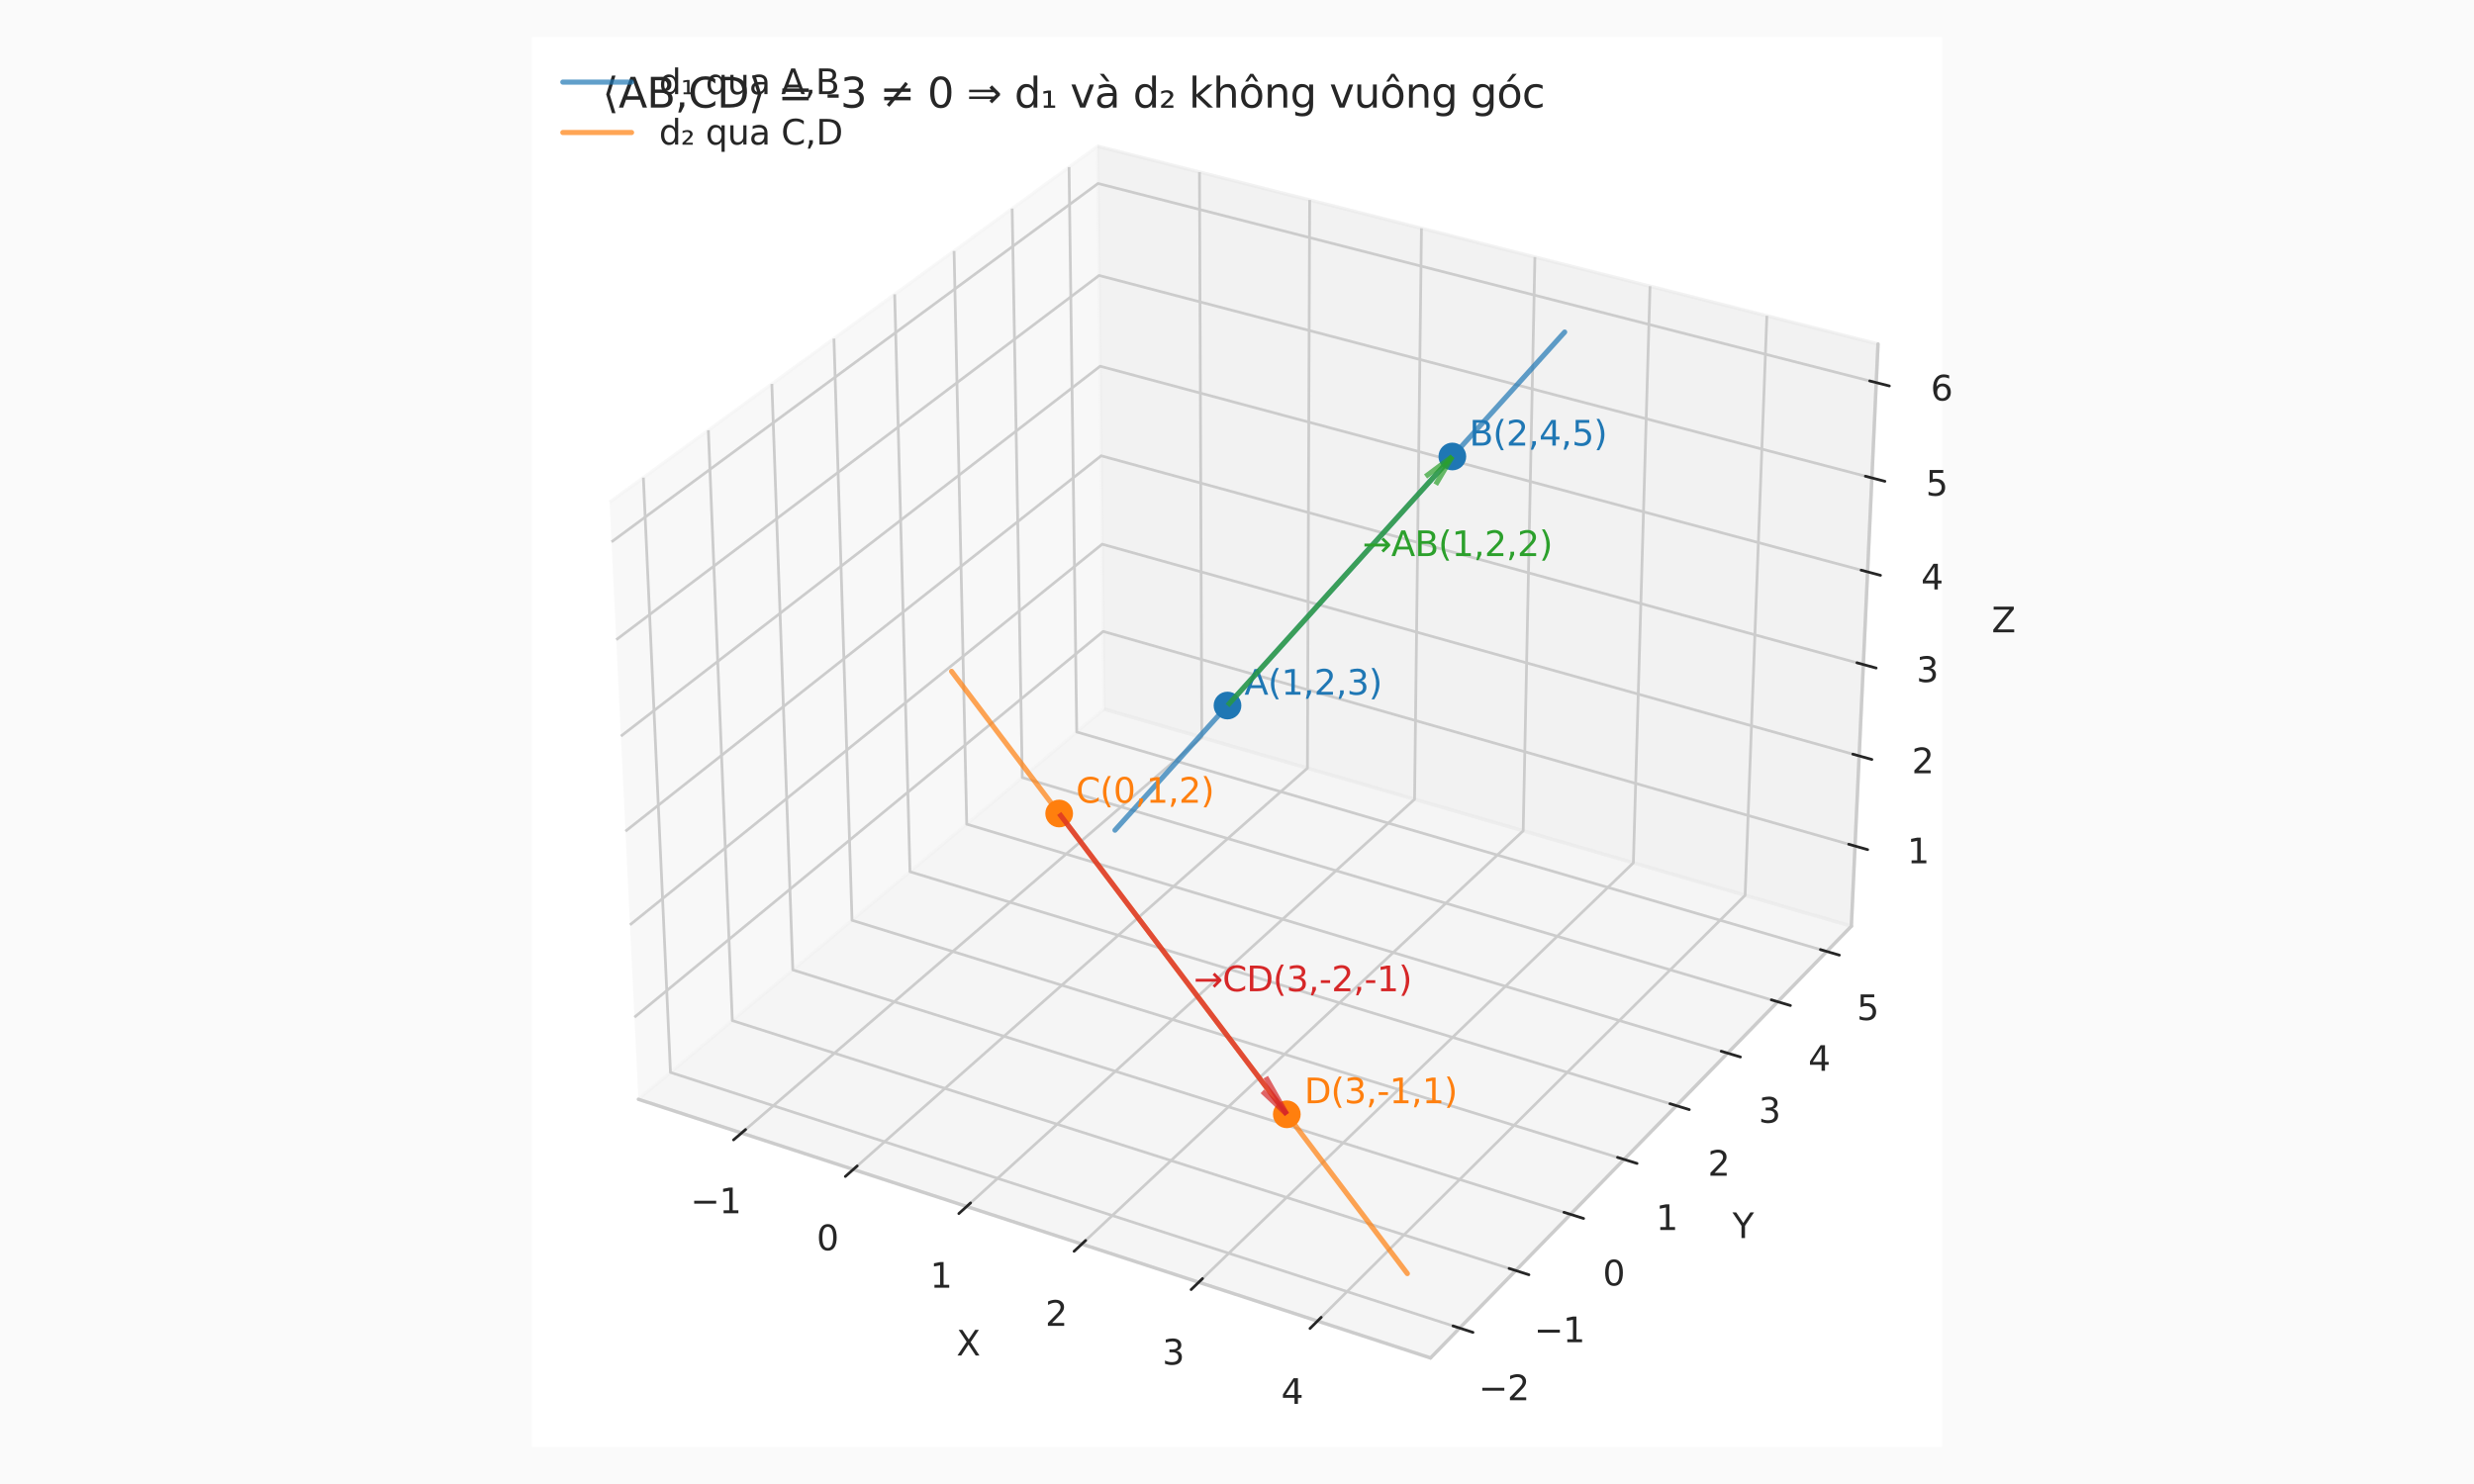 <?xml version="1.0" encoding="utf-8" standalone="no"?>
<!DOCTYPE svg PUBLIC "-//W3C//DTD SVG 1.1//EN"
  "http://www.w3.org/Graphics/SVG/1.1/DTD/svg11.dtd">
<svg xmlns:xlink="http://www.w3.org/1999/xlink" width="720pt" height="432pt" viewBox="0 0 720 432" xmlns="http://www.w3.org/2000/svg" version="1.1">
 <defs>
  <style type="text/css">*{stroke-linejoin: round; stroke-linecap: butt}</style>
 </defs>
 <g id="figure_1">
  <g id="patch_1">
   <path d="M 0 432 
L 720 432 
L 720 0 
L 0 0 
z
" style="fill: #fafafa"/>
  </g>
  <g id="patch_2">
   <path d="M 154.8 421.2 
L 565.2 421.2 
L 565.2 10.8 
L 154.8 10.8 
z
" style="fill: #ffffff"/>
  </g>
  <g id="pane3d_1">
   <g id="patch_3">
    <path d="M 185.788 320.009 
L 321.316 206.407 
L 319.432 42.573 
L 177.418 146.207 
" style="fill: #f2f2f2; opacity: 0.5; stroke: #f2f2f2; stroke-linejoin: miter"/>
   </g>
  </g>
  <g id="pane3d_2">
   <g id="patch_4">
    <path d="M 321.316 206.407 
L 538.789 269.618 
L 546.55 100.14 
L 319.432 42.573 
" style="fill: #e6e6e6; opacity: 0.5; stroke: #e6e6e6; stroke-linejoin: miter"/>
   </g>
  </g>
  <g id="pane3d_3">
   <g id="patch_5">
    <path d="M 185.788 320.009 
L 416.32 395.3 
L 538.789 269.618 
L 321.316 206.407 
" style="fill: #ececec; opacity: 0.5; stroke: #ececec; stroke-linejoin: miter"/>
   </g>
  </g>
  <g id="grid3d_1">
   <g id="Line3DCollection_1">
    <path d="M 215.82 329.817 
L 349.755 214.673 
L 349.078 50.087 
" style="fill: none; stroke: #cccccc; stroke-width: 0.8"/>
    <path d="M 248.324 340.433 
L 380.499 223.609 
L 381.145 58.215 
" style="fill: none; stroke: #cccccc; stroke-width: 0.8"/>
    <path d="M 281.325 351.211 
L 411.674 232.67 
L 413.681 66.462 
" style="fill: none; stroke: #cccccc; stroke-width: 0.8"/>
    <path d="M 314.834 362.155 
L 443.288 241.859 
L 446.695 74.83 
" style="fill: none; stroke: #cccccc; stroke-width: 0.8"/>
    <path d="M 348.863 373.269 
L 475.352 251.179 
L 480.2 83.323 
" style="fill: none; stroke: #cccccc; stroke-width: 0.8"/>
    <path d="M 383.425 384.557 
L 507.874 260.632 
L 514.205 91.942 
" style="fill: none; stroke: #cccccc; stroke-width: 0.8"/>
   </g>
  </g>
  <g id="grid3d_2">
   <g id="Line3DCollection_2">
    <path d="M 187.239 139.041 
L 195.127 312.18 
L 424.794 386.604 
" style="fill: none; stroke: #cccccc; stroke-width: 0.8"/>
    <path d="M 206.148 125.242 
L 213.122 297.096 
L 441.108 369.862 
" style="fill: none; stroke: #cccccc; stroke-width: 0.8"/>
    <path d="M 224.63 111.755 
L 230.729 282.338 
L 457.051 353.501 
" style="fill: none; stroke: #cccccc; stroke-width: 0.8"/>
    <path d="M 242.699 98.568 
L 247.96 267.895 
L 472.636 337.507 
" style="fill: none; stroke: #cccccc; stroke-width: 0.8"/>
    <path d="M 260.371 85.673 
L 264.827 253.757 
L 487.874 321.868 
" style="fill: none; stroke: #cccccc; stroke-width: 0.8"/>
    <path d="M 277.656 73.059 
L 281.341 239.914 
L 502.778 306.573 
" style="fill: none; stroke: #cccccc; stroke-width: 0.8"/>
    <path d="M 294.568 60.717 
L 297.513 226.358 
L 517.358 291.611 
" style="fill: none; stroke: #cccccc; stroke-width: 0.8"/>
    <path d="M 311.119 48.639 
L 313.354 213.08 
L 531.625 276.97 
" style="fill: none; stroke: #cccccc; stroke-width: 0.8"/>
   </g>
  </g>
  <g id="grid3d_3">
   <g id="Line3DCollection_3">
    <path d="M 539.857 246.282 
L 321.056 183.807 
L 184.637 296.113 
" style="fill: none; stroke: #cccccc; stroke-width: 0.8"/>
    <path d="M 541.059 220.045 
L 320.764 158.413 
L 183.343 269.232 
" style="fill: none; stroke: #cccccc; stroke-width: 0.8"/>
    <path d="M 542.277 193.444 
L 320.468 132.683 
L 182.03 241.964 
" style="fill: none; stroke: #cccccc; stroke-width: 0.8"/>
    <path d="M 543.512 166.47 
L 320.168 106.611 
L 180.697 214.299 
" style="fill: none; stroke: #cccccc; stroke-width: 0.8"/>
    <path d="M 544.765 139.117 
L 319.864 80.19 
L 179.346 186.23 
" style="fill: none; stroke: #cccccc; stroke-width: 0.8"/>
    <path d="M 546.035 111.376 
L 319.556 53.413 
L 177.974 157.748 
" style="fill: none; stroke: #cccccc; stroke-width: 0.8"/>
   </g>
  </g>
  <g id="axis3d_1">
   <g id="line2d_1">
    <path d="M 185.788 320.009 
L 416.32 395.3 
" style="fill: none; stroke: #cccccc; stroke-linecap: round"/>
   </g>
   <g id="xtick_1">
    <g id="line2d_2">
     <path d="M 365.546 210.454 
" clip-path="url(#p144a532de7)" style="fill: none; stroke: #cccccc; stroke-width: 0.8; stroke-linecap: round"/>
    </g>
    <g id="line2d_3">
     <path d="M 216.986 328.814 
L 213.481 331.827 
" style="fill: none; stroke: #262626; stroke-width: 0.8; stroke-linecap: round"/>
    </g>
    <g id="text_1">
     <!-- −1 -->
     <g style="fill: #262626" transform="translate(200.94 353.177) scale(0.1 -0.1)">
      <defs>
       <path id="DejaVuSans-2212" d="M 678 2272 
L 4684 2272 
L 4684 1741 
L 678 1741 
L 678 2272 
z
" transform="scale(0.016)"/>
       <path id="DejaVuSans-31" d="M 794 531 
L 1825 531 
L 1825 4091 
L 703 3866 
L 703 4441 
L 1819 4666 
L 2450 4666 
L 2450 531 
L 3481 531 
L 3481 0 
L 794 0 
L 794 531 
z
" transform="scale(0.016)"/>
      </defs>
      <use xlink:href="#DejaVuSans-2212"/>
      <use xlink:href="#DejaVuSans-31" transform="translate(83.789 0)"/>
     </g>
    </g>
   </g>
   <g id="xtick_2">
    <g id="line2d_4">
     <path d="M 365.546 210.454 
" clip-path="url(#p144a532de7)" style="fill: none; stroke: #cccccc; stroke-width: 0.8; stroke-linecap: round"/>
    </g>
    <g id="line2d_5">
     <path d="M 249.476 339.415 
L 246.015 342.474 
" style="fill: none; stroke: #262626; stroke-width: 0.8; stroke-linecap: round"/>
    </g>
    <g id="text_2">
     <!-- 0 -->
     <g style="fill: #262626" transform="translate(237.656 363.939) scale(0.1 -0.1)">
      <defs>
       <path id="DejaVuSans-30" d="M 2034 4250 
Q 1547 4250 1301 3770 
Q 1056 3291 1056 2328 
Q 1056 1369 1301 889 
Q 1547 409 2034 409 
Q 2525 409 2770 889 
Q 3016 1369 3016 2328 
Q 3016 3291 2770 3770 
Q 2525 4250 2034 4250 
z
M 2034 4750 
Q 2819 4750 3233 4129 
Q 3647 3509 3647 2328 
Q 3647 1150 3233 529 
Q 2819 -91 2034 -91 
Q 1250 -91 836 529 
Q 422 1150 422 2328 
Q 422 3509 836 4129 
Q 1250 4750 2034 4750 
z
" transform="scale(0.016)"/>
      </defs>
      <use xlink:href="#DejaVuSans-30"/>
     </g>
    </g>
   </g>
   <g id="xtick_3">
    <g id="line2d_6">
     <path d="M 365.546 210.454 
" clip-path="url(#p144a532de7)" style="fill: none; stroke: #cccccc; stroke-width: 0.8; stroke-linecap: round"/>
    </g>
    <g id="line2d_7">
     <path d="M 282.462 350.177 
L 279.046 353.283 
" style="fill: none; stroke: #262626; stroke-width: 0.8; stroke-linecap: round"/>
    </g>
    <g id="text_3">
     <!-- 1 -->
     <g style="fill: #262626" transform="translate(270.681 374.865) scale(0.1 -0.1)">
      <use xlink:href="#DejaVuSans-31"/>
     </g>
    </g>
   </g>
   <g id="xtick_4">
    <g id="line2d_8">
     <path d="M 365.546 210.454 
" clip-path="url(#p144a532de7)" style="fill: none; stroke: #cccccc; stroke-width: 0.8; stroke-linecap: round"/>
    </g>
    <g id="line2d_9">
     <path d="M 315.955 361.105 
L 312.587 364.259 
" style="fill: none; stroke: #262626; stroke-width: 0.8; stroke-linecap: round"/>
    </g>
    <g id="text_4">
     <!-- 2 -->
     <g style="fill: #262626" transform="translate(304.215 385.96) scale(0.1 -0.1)">
      <defs>
       <path id="DejaVuSans-32" d="M 1228 531 
L 3431 531 
L 3431 0 
L 469 0 
L 469 531 
Q 828 903 1448 1529 
Q 2069 2156 2228 2338 
Q 2531 2678 2651 2914 
Q 2772 3150 2772 3378 
Q 2772 3750 2511 3984 
Q 2250 4219 1831 4219 
Q 1534 4219 1204 4116 
Q 875 4013 500 3803 
L 500 4441 
Q 881 4594 1212 4672 
Q 1544 4750 1819 4750 
Q 2544 4750 2975 4387 
Q 3406 4025 3406 3419 
Q 3406 3131 3298 2873 
Q 3191 2616 2906 2266 
Q 2828 2175 2409 1742 
Q 1991 1309 1228 531 
z
" transform="scale(0.016)"/>
      </defs>
      <use xlink:href="#DejaVuSans-32"/>
     </g>
    </g>
   </g>
   <g id="xtick_5">
    <g id="line2d_10">
     <path d="M 365.546 210.454 
" clip-path="url(#p144a532de7)" style="fill: none; stroke: #cccccc; stroke-width: 0.8; stroke-linecap: round"/>
    </g>
    <g id="line2d_11">
     <path d="M 349.968 372.203 
L 346.649 375.406 
" style="fill: none; stroke: #262626; stroke-width: 0.8; stroke-linecap: round"/>
    </g>
    <g id="text_5">
     <!-- 3 -->
     <g style="fill: #262626" transform="translate(338.271 397.228) scale(0.1 -0.1)">
      <defs>
       <path id="DejaVuSans-33" d="M 2597 2516 
Q 3050 2419 3304 2112 
Q 3559 1806 3559 1356 
Q 3559 666 3084 287 
Q 2609 -91 1734 -91 
Q 1441 -91 1130 -33 
Q 819 25 488 141 
L 488 750 
Q 750 597 1062 519 
Q 1375 441 1716 441 
Q 2309 441 2620 675 
Q 2931 909 2931 1356 
Q 2931 1769 2642 2001 
Q 2353 2234 1838 2234 
L 1294 2234 
L 1294 2753 
L 1863 2753 
Q 2328 2753 2575 2939 
Q 2822 3125 2822 3475 
Q 2822 3834 2567 4026 
Q 2313 4219 1838 4219 
Q 1578 4219 1281 4162 
Q 984 4106 628 3988 
L 628 4550 
Q 988 4650 1302 4700 
Q 1616 4750 1894 4750 
Q 2613 4750 3031 4423 
Q 3450 4097 3450 3541 
Q 3450 3153 3228 2886 
Q 3006 2619 2597 2516 
z
" transform="scale(0.016)"/>
      </defs>
      <use xlink:href="#DejaVuSans-33"/>
     </g>
    </g>
   </g>
   <g id="xtick_6">
    <g id="line2d_12">
     <path d="M 365.546 210.454 
" clip-path="url(#p144a532de7)" style="fill: none; stroke: #cccccc; stroke-width: 0.8; stroke-linecap: round"/>
    </g>
    <g id="line2d_13">
     <path d="M 384.512 383.474 
L 381.245 386.727 
" style="fill: none; stroke: #262626; stroke-width: 0.8; stroke-linecap: round"/>
    </g>
    <g id="text_6">
     <!-- 4 -->
     <g style="fill: #262626" transform="translate(372.861 408.672) scale(0.1 -0.1)">
      <defs>
       <path id="DejaVuSans-34" d="M 2419 4116 
L 825 1625 
L 2419 1625 
L 2419 4116 
z
M 2253 4666 
L 3047 4666 
L 3047 1625 
L 3713 1625 
L 3713 1100 
L 3047 1100 
L 3047 0 
L 2419 0 
L 2419 1100 
L 313 1100 
L 313 1709 
L 2253 4666 
z
" transform="scale(0.016)"/>
      </defs>
      <use xlink:href="#DejaVuSans-34"/>
     </g>
    </g>
   </g>
   <g id="text_7">
    <!-- X -->
    <g style="fill: #262626" transform="translate(278.346 394.591) scale(0.1 -0.1)">
     <defs>
      <path id="DejaVuSans-58" d="M 403 4666 
L 1081 4666 
L 2241 2931 
L 3406 4666 
L 4084 4666 
L 2584 2425 
L 4184 0 
L 3506 0 
L 2194 1984 
L 872 0 
L 191 0 
L 1856 2491 
L 403 4666 
z
" transform="scale(0.016)"/>
     </defs>
     <use xlink:href="#DejaVuSans-58"/>
    </g>
   </g>
  </g>
  <g id="axis3d_2">
   <g id="line2d_14">
    <path d="M 538.789 269.618 
L 416.32 395.3 
" style="fill: none; stroke: #cccccc; stroke-linecap: round"/>
   </g>
   <g id="xtick_7">
    <g id="line2d_15">
     <path d="M 365.546 210.454 
" clip-path="url(#p144a532de7)" style="fill: none; stroke: #cccccc; stroke-width: 0.8; stroke-linecap: round"/>
    </g>
    <g id="line2d_16">
     <path d="M 422.859 385.977 
L 428.67 387.86 
" style="fill: none; stroke: #262626; stroke-width: 0.8; stroke-linecap: round"/>
    </g>
    <g id="text_8">
     <!-- −2 -->
     <g style="fill: #262626" transform="translate(430.301 407.623) scale(0.1 -0.1)">
      <use xlink:href="#DejaVuSans-2212"/>
      <use xlink:href="#DejaVuSans-32" transform="translate(83.789 0)"/>
     </g>
    </g>
   </g>
   <g id="xtick_8">
    <g id="line2d_17">
     <path d="M 365.546 210.454 
" clip-path="url(#p144a532de7)" style="fill: none; stroke: #cccccc; stroke-width: 0.8; stroke-linecap: round"/>
    </g>
    <g id="line2d_18">
     <path d="M 439.188 369.249 
L 444.953 371.089 
" style="fill: none; stroke: #262626; stroke-width: 0.8; stroke-linecap: round"/>
    </g>
    <g id="text_9">
     <!-- −1 -->
     <g style="fill: #262626" transform="translate(446.473 390.72) scale(0.1 -0.1)">
      <use xlink:href="#DejaVuSans-2212"/>
      <use xlink:href="#DejaVuSans-31" transform="translate(83.789 0)"/>
     </g>
    </g>
   </g>
   <g id="xtick_9">
    <g id="line2d_19">
     <path d="M 365.546 210.454 
" clip-path="url(#p144a532de7)" style="fill: none; stroke: #cccccc; stroke-width: 0.8; stroke-linecap: round"/>
    </g>
    <g id="line2d_20">
     <path d="M 455.146 352.902 
L 460.866 354.7 
" style="fill: none; stroke: #262626; stroke-width: 0.8; stroke-linecap: round"/>
    </g>
    <g id="text_10">
     <!-- 0 -->
     <g style="fill: #262626" transform="translate(466.467 374.202) scale(0.1 -0.1)">
      <use xlink:href="#DejaVuSans-30"/>
     </g>
    </g>
   </g>
   <g id="xtick_10">
    <g id="line2d_21">
     <path d="M 365.546 210.454 
" clip-path="url(#p144a532de7)" style="fill: none; stroke: #cccccc; stroke-width: 0.8; stroke-linecap: round"/>
    </g>
    <g id="line2d_22">
     <path d="M 470.746 336.921 
L 476.421 338.679 
" style="fill: none; stroke: #262626; stroke-width: 0.8; stroke-linecap: round"/>
    </g>
    <g id="text_11">
     <!-- 1 -->
     <g style="fill: #262626" transform="translate(481.916 358.055) scale(0.1 -0.1)">
      <use xlink:href="#DejaVuSans-31"/>
     </g>
    </g>
   </g>
   <g id="xtick_11">
    <g id="line2d_23">
     <path d="M 365.546 210.454 
" clip-path="url(#p144a532de7)" style="fill: none; stroke: #cccccc; stroke-width: 0.8; stroke-linecap: round"/>
    </g>
    <g id="line2d_24">
     <path d="M 485.999 321.296 
L 491.63 323.015 
" style="fill: none; stroke: #262626; stroke-width: 0.8; stroke-linecap: round"/>
    </g>
    <g id="text_12">
     <!-- 2 -->
     <g style="fill: #262626" transform="translate(497.022 342.267) scale(0.1 -0.1)">
      <use xlink:href="#DejaVuSans-32"/>
     </g>
    </g>
   </g>
   <g id="xtick_12">
    <g id="line2d_25">
     <path d="M 365.546 210.454 
" clip-path="url(#p144a532de7)" style="fill: none; stroke: #cccccc; stroke-width: 0.8; stroke-linecap: round"/>
    </g>
    <g id="line2d_26">
     <path d="M 500.917 306.013 
L 506.505 307.695 
" style="fill: none; stroke: #262626; stroke-width: 0.8; stroke-linecap: round"/>
    </g>
    <g id="text_13">
     <!-- 3 -->
     <g style="fill: #262626" transform="translate(511.796 326.825) scale(0.1 -0.1)">
      <use xlink:href="#DejaVuSans-33"/>
     </g>
    </g>
   </g>
   <g id="xtick_13">
    <g id="line2d_27">
     <path d="M 365.546 210.454 
" clip-path="url(#p144a532de7)" style="fill: none; stroke: #cccccc; stroke-width: 0.8; stroke-linecap: round"/>
    </g>
    <g id="line2d_28">
     <path d="M 515.512 291.063 
L 521.056 292.708 
" style="fill: none; stroke: #262626; stroke-width: 0.8; stroke-linecap: round"/>
    </g>
    <g id="text_14">
     <!-- 4 -->
     <g style="fill: #262626" transform="translate(526.248 311.72) scale(0.1 -0.1)">
      <use xlink:href="#DejaVuSans-34"/>
     </g>
    </g>
   </g>
   <g id="xtick_14">
    <g id="line2d_29">
     <path d="M 365.546 210.454 
" clip-path="url(#p144a532de7)" style="fill: none; stroke: #cccccc; stroke-width: 0.8; stroke-linecap: round"/>
    </g>
    <g id="line2d_30">
     <path d="M 529.792 276.433 
L 535.294 278.044 
" style="fill: none; stroke: #262626; stroke-width: 0.8; stroke-linecap: round"/>
    </g>
    <g id="text_15">
     <!-- 5 -->
     <g style="fill: #262626" transform="translate(540.39 296.939) scale(0.1 -0.1)">
      <defs>
       <path id="DejaVuSans-35" d="M 691 4666 
L 3169 4666 
L 3169 4134 
L 1269 4134 
L 1269 2991 
Q 1406 3038 1543 3061 
Q 1681 3084 1819 3084 
Q 2600 3084 3056 2656 
Q 3513 2228 3513 1497 
Q 3513 744 3044 326 
Q 2575 -91 1722 -91 
Q 1428 -91 1123 -41 
Q 819 9 494 109 
L 494 744 
Q 775 591 1075 516 
Q 1375 441 1709 441 
Q 2250 441 2565 725 
Q 2881 1009 2881 1497 
Q 2881 1984 2565 2268 
Q 2250 2553 1709 2553 
Q 1456 2553 1204 2497 
Q 953 2441 691 2322 
L 691 4666 
z
" transform="scale(0.016)"/>
      </defs>
      <use xlink:href="#DejaVuSans-35"/>
     </g>
    </g>
   </g>
   <g id="text_16">
    <!-- Y -->
    <g style="fill: #262626" transform="translate(504.201 360.403) scale(0.1 -0.1)">
     <defs>
      <path id="DejaVuSans-59" d="M -13 4666 
L 666 4666 
L 1959 2747 
L 3244 4666 
L 3922 4666 
L 2272 2222 
L 2272 0 
L 1638 0 
L 1638 2222 
L -13 4666 
z
" transform="scale(0.016)"/>
     </defs>
     <use xlink:href="#DejaVuSans-59"/>
    </g>
   </g>
  </g>
  <g id="axis3d_3">
   <g id="line2d_31">
    <path d="M 538.789 269.618 
L 546.55 100.14 
" style="fill: none; stroke: #cccccc; stroke-linecap: round"/>
   </g>
   <g id="xtick_15">
    <g id="line2d_32">
     <path d="M 365.546 210.454 
" style="fill: none; stroke: #cccccc; stroke-width: 0.8; stroke-linecap: round"/>
    </g>
    <g id="line2d_33">
     <path d="M 538.02 245.758 
L 543.536 247.333 
" style="fill: none; stroke: #262626; stroke-width: 0.8; stroke-linecap: round"/>
    </g>
    <g id="text_17">
     <!-- 1 -->
     <g style="fill: #262626" transform="translate(555.054 251.303) scale(0.1 -0.1)">
      <use xlink:href="#DejaVuSans-31"/>
     </g>
    </g>
   </g>
   <g id="xtick_16">
    <g id="line2d_34">
     <path d="M 365.546 210.454 
" style="fill: none; stroke: #cccccc; stroke-width: 0.8; stroke-linecap: round"/>
    </g>
    <g id="line2d_35">
     <path d="M 539.209 219.528 
L 544.763 221.082 
" style="fill: none; stroke: #262626; stroke-width: 0.8; stroke-linecap: round"/>
    </g>
    <g id="text_18">
     <!-- 2 -->
     <g style="fill: #262626" transform="translate(556.38 225.099) scale(0.1 -0.1)">
      <use xlink:href="#DejaVuSans-32"/>
     </g>
    </g>
   </g>
   <g id="xtick_17">
    <g id="line2d_36">
     <path d="M 365.546 210.454 
" style="fill: none; stroke: #cccccc; stroke-width: 0.8; stroke-linecap: round"/>
    </g>
    <g id="line2d_37">
     <path d="M 540.414 192.933 
L 546.008 194.466 
" style="fill: none; stroke: #262626; stroke-width: 0.8; stroke-linecap: round"/>
    </g>
    <g id="text_19">
     <!-- 3 -->
     <g style="fill: #262626" transform="translate(557.724 198.533) scale(0.1 -0.1)">
      <use xlink:href="#DejaVuSans-33"/>
     </g>
    </g>
   </g>
   <g id="xtick_18">
    <g id="line2d_38">
     <path d="M 365.546 210.454 
" style="fill: none; stroke: #cccccc; stroke-width: 0.8; stroke-linecap: round"/>
    </g>
    <g id="line2d_39">
     <path d="M 541.635 165.967 
L 547.27 167.478 
" style="fill: none; stroke: #262626; stroke-width: 0.8; stroke-linecap: round"/>
    </g>
    <g id="text_20">
     <!-- 4 -->
     <g style="fill: #262626" transform="translate(559.086 171.596) scale(0.1 -0.1)">
      <use xlink:href="#DejaVuSans-34"/>
     </g>
    </g>
   </g>
   <g id="xtick_19">
    <g id="line2d_40">
     <path d="M 365.546 210.454 
" style="fill: none; stroke: #cccccc; stroke-width: 0.8; stroke-linecap: round"/>
    </g>
    <g id="line2d_41">
     <path d="M 542.874 138.622 
L 548.551 140.109 
" style="fill: none; stroke: #262626; stroke-width: 0.8; stroke-linecap: round"/>
    </g>
    <g id="text_21">
     <!-- 5 -->
     <g style="fill: #262626" transform="translate(560.468 144.281) scale(0.1 -0.1)">
      <use xlink:href="#DejaVuSans-35"/>
     </g>
    </g>
   </g>
   <g id="xtick_20">
    <g id="line2d_42">
     <path d="M 365.546 210.454 
" style="fill: none; stroke: #cccccc; stroke-width: 0.8; stroke-linecap: round"/>
    </g>
    <g id="line2d_43">
     <path d="M 544.131 110.889 
L 549.849 112.352 
" style="fill: none; stroke: #262626; stroke-width: 0.8; stroke-linecap: round"/>
    </g>
    <g id="text_22">
     <!-- 6 -->
     <g style="fill: #262626" transform="translate(561.87 116.579) scale(0.1 -0.1)">
      <defs>
       <path id="DejaVuSans-36" d="M 2113 2584 
Q 1688 2584 1439 2293 
Q 1191 2003 1191 1497 
Q 1191 994 1439 701 
Q 1688 409 2113 409 
Q 2538 409 2786 701 
Q 3034 994 3034 1497 
Q 3034 2003 2786 2293 
Q 2538 2584 2113 2584 
z
M 3366 4563 
L 3366 3988 
Q 3128 4100 2886 4159 
Q 2644 4219 2406 4219 
Q 1781 4219 1451 3797 
Q 1122 3375 1075 2522 
Q 1259 2794 1537 2939 
Q 1816 3084 2150 3084 
Q 2853 3084 3261 2657 
Q 3669 2231 3669 1497 
Q 3669 778 3244 343 
Q 2819 -91 2113 -91 
Q 1303 -91 875 529 
Q 447 1150 447 2328 
Q 447 3434 972 4092 
Q 1497 4750 2381 4750 
Q 2619 4750 2861 4703 
Q 3103 4656 3366 4563 
z
" transform="scale(0.016)"/>
      </defs>
      <use xlink:href="#DejaVuSans-36"/>
     </g>
    </g>
   </g>
   <g id="text_23">
    <!-- Z -->
    <g style="fill: #262626" transform="translate(579.629 184.073) scale(0.1 -0.1)">
     <defs>
      <path id="DejaVuSans-5a" d="M 359 4666 
L 4025 4666 
L 4025 4184 
L 1075 531 
L 4097 531 
L 4097 0 
L 288 0 
L 288 481 
L 3238 4134 
L 359 4134 
L 359 4666 
z
" transform="scale(0.016)"/>
     </defs>
     <use xlink:href="#DejaVuSans-5a"/>
    </g>
   </g>
  </g>
  <g id="axes_1">
   <g id="Path3DCollection_1">
    <defs>
     <path id="m889bae8746" d="M 0 3.536 
C 0.938 3.536 1.837 3.163 2.5 2.5 
C 3.163 1.837 3.536 0.938 3.536 0 
C 3.536 -0.938 3.163 -1.837 2.5 -2.5 
C 1.837 -3.163 0.938 -3.536 0 -3.536 
C -0.938 -3.536 -1.837 -3.163 -2.5 -2.5 
C -3.163 -1.837 -3.536 -0.938 -3.536 0 
C -3.536 0.938 -3.163 1.837 -2.5 2.5 
C -1.837 3.163 -0.938 3.536 0 3.536 
z
" style="stroke: #ff7f0e"/>
    </defs>
    <g clip-path="url(#p144a532de7)">
     <use xlink:href="#m889bae8746" x="308.247" y="236.818" style="fill: #ff7f0e; stroke: #ff7f0e"/>
    </g>
   </g>
   <g id="line2d_44">
    <path d="M 324.49 241.666 
L 325.814 240.199 
L 327.137 238.733 
L 328.461 237.267 
L 329.784 235.801 
L 331.107 234.335 
L 332.43 232.868 
L 333.754 231.402 
L 335.077 229.936 
L 336.4 228.47 
L 337.723 227.004 
L 339.046 225.538 
L 340.369 224.072 
L 341.692 222.606 
L 343.016 221.14 
L 344.338 219.675 
L 345.661 218.209 
L 346.984 216.743 
L 348.307 215.277 
L 349.63 213.812 
L 350.953 212.346 
L 352.276 210.88 
L 353.599 209.415 
L 354.921 207.949 
L 356.244 206.484 
L 357.567 205.018 
L 358.889 203.553 
L 360.212 202.087 
L 361.535 200.622 
L 362.857 199.157 
L 364.18 197.691 
L 365.502 196.226 
L 366.825 194.761 
L 368.147 193.296 
L 369.469 191.83 
L 370.792 190.365 
L 372.114 188.9 
L 373.436 187.435 
L 374.759 185.97 
L 376.081 184.505 
L 377.403 183.04 
L 378.725 181.575 
L 380.047 180.11 
L 381.369 178.645 
L 382.692 177.181 
L 384.014 175.716 
L 385.336 174.251 
L 386.658 172.786 
L 387.979 171.322 
L 389.301 169.857 
L 390.623 168.392 
L 391.945 166.928 
L 393.267 165.463 
L 394.589 163.999 
L 395.911 162.534 
L 397.232 161.07 
L 398.554 159.606 
L 399.876 158.141 
L 401.197 156.677 
L 402.519 155.213 
L 403.84 153.748 
L 405.162 152.284 
L 406.483 150.82 
L 407.805 149.356 
L 409.126 147.892 
L 410.448 146.428 
L 411.769 144.963 
L 413.091 143.499 
L 414.412 142.035 
L 415.733 140.572 
L 417.054 139.108 
L 418.376 137.644 
L 419.697 136.18 
L 421.018 134.716 
L 422.339 133.252 
L 423.66 131.789 
L 424.981 130.325 
L 426.302 128.861 
L 427.623 127.398 
L 428.944 125.934 
L 430.265 124.47 
L 431.586 123.007 
L 432.907 121.543 
L 434.228 120.08 
L 435.549 118.617 
L 436.869 117.153 
L 438.19 115.69 
L 439.511 114.226 
L 440.832 112.763 
L 442.152 111.3 
L 443.473 109.837 
L 444.793 108.374 
L 446.114 106.91 
L 447.435 105.447 
L 448.755 103.984 
L 450.076 102.521 
L 451.396 101.058 
L 452.716 99.595 
L 454.037 98.132 
L 455.357 96.669 
" clip-path="url(#p144a532de7)" style="fill: none; stroke: #1f77b4; stroke-opacity: 0.7; stroke-width: 1.5; stroke-linecap: round"/>
   </g>
   <g id="line2d_45">
    <path d="M 276.934 195.431 
L 278.177 197.073 
L 279.421 198.719 
L 280.668 200.367 
L 281.917 202.017 
L 283.167 203.669 
L 284.419 205.325 
L 285.673 206.982 
L 286.929 208.642 
L 288.187 210.305 
L 289.447 211.97 
L 290.708 213.637 
L 291.972 215.307 
L 293.237 216.979 
L 294.504 218.654 
L 295.773 220.331 
L 297.044 222.011 
L 298.317 223.694 
L 299.592 225.379 
L 300.869 227.066 
L 302.147 228.756 
L 303.428 230.448 
L 304.71 232.143 
L 305.995 233.841 
L 307.281 235.541 
L 308.569 237.243 
L 309.859 238.949 
L 311.151 240.656 
L 312.445 242.367 
L 313.741 244.08 
L 315.039 245.795 
L 316.339 247.513 
L 317.641 249.234 
L 318.945 250.957 
L 320.25 252.683 
L 321.558 254.411 
L 322.868 256.142 
L 324.179 257.876 
L 325.493 259.612 
L 326.809 261.351 
L 328.127 263.093 
L 329.446 264.837 
L 330.768 266.584 
L 332.092 268.333 
L 333.417 270.086 
L 334.745 271.84 
L 336.075 273.598 
L 337.407 275.358 
L 338.74 277.121 
L 340.076 278.887 
L 341.414 280.655 
L 342.754 282.426 
L 344.096 284.2 
L 345.44 285.976 
L 346.786 287.755 
L 348.134 289.537 
L 349.485 291.322 
L 350.837 293.109 
L 352.191 294.899 
L 353.548 296.692 
L 354.906 298.488 
L 356.267 300.286 
L 357.63 302.088 
L 358.995 303.892 
L 360.362 305.698 
L 361.731 307.508 
L 363.102 309.32 
L 364.475 311.135 
L 365.851 312.953 
L 367.229 314.774 
L 368.608 316.598 
L 369.99 318.424 
L 371.374 320.254 
L 372.761 322.086 
L 374.149 323.921 
L 375.539 325.759 
L 376.932 327.599 
L 378.327 329.443 
L 379.724 331.29 
L 381.123 333.139 
L 382.525 334.991 
L 383.928 336.846 
L 385.334 338.704 
L 386.742 340.565 
L 388.152 342.429 
L 389.565 344.296 
L 390.98 346.166 
L 392.396 348.039 
L 393.816 349.914 
L 395.237 351.793 
L 396.661 353.675 
L 398.086 355.559 
L 399.515 357.447 
L 400.945 359.337 
L 402.378 361.231 
L 403.813 363.127 
L 405.25 365.027 
L 406.689 366.93 
L 408.131 368.835 
L 409.575 370.744 
" clip-path="url(#p144a532de7)" style="fill: none; stroke: #ff7f0e; stroke-opacity: 0.7; stroke-width: 1.5; stroke-linecap: round"/>
   </g>
   <g id="Path3DCollection_2">
    <defs>
     <path id="m2ed0a42106" d="M 0 3.536 
C 0.938 3.536 1.837 3.163 2.5 2.5 
C 3.163 1.837 3.536 0.938 3.536 0 
C 3.536 -0.938 3.163 -1.837 2.5 -2.5 
C 1.837 -3.163 0.938 -3.536 0 -3.536 
C -0.938 -3.536 -1.837 -3.163 -2.5 -2.5 
C -3.163 -1.837 -3.536 -0.938 -3.536 0 
C -3.536 0.938 -3.163 1.837 -2.5 2.5 
C -1.837 3.163 -0.938 3.536 0 3.536 
z
" style="stroke: #1f77b4"/>
    </defs>
    <g clip-path="url(#p144a532de7)">
     <use xlink:href="#m2ed0a42106" x="422.669" y="132.886" style="fill: #1f77b4; stroke: #1f77b4"/>
    </g>
   </g>
   <g id="text_24">
    <!-- A(1,2,3) -->
    <g style="fill: #1f77b4" transform="translate(362.153 202.229) scale(0.1 -0.1)">
     <defs>
      <path id="DejaVuSans-41" d="M 2188 4044 
L 1331 1722 
L 3047 1722 
L 2188 4044 
z
M 1831 4666 
L 2547 4666 
L 4325 0 
L 3669 0 
L 3244 1197 
L 1141 1197 
L 716 0 
L 50 0 
L 1831 4666 
z
" transform="scale(0.016)"/>
      <path id="DejaVuSans-28" d="M 1984 4856 
Q 1566 4138 1362 3434 
Q 1159 2731 1159 2009 
Q 1159 1288 1364 580 
Q 1569 -128 1984 -844 
L 1484 -844 
Q 1016 -109 783 600 
Q 550 1309 550 2009 
Q 550 2706 781 3412 
Q 1013 4119 1484 4856 
L 1984 4856 
z
" transform="scale(0.016)"/>
      <path id="DejaVuSans-2c" d="M 750 794 
L 1409 794 
L 1409 256 
L 897 -744 
L 494 -744 
L 750 256 
L 750 794 
z
" transform="scale(0.016)"/>
      <path id="DejaVuSans-29" d="M 513 4856 
L 1013 4856 
Q 1481 4119 1714 3412 
Q 1947 2706 1947 2009 
Q 1947 1309 1714 600 
Q 1481 -109 1013 -844 
L 513 -844 
Q 928 -128 1133 580 
Q 1338 1288 1338 2009 
Q 1338 2731 1133 3434 
Q 928 4138 513 4856 
z
" transform="scale(0.016)"/>
     </defs>
     <use xlink:href="#DejaVuSans-41"/>
     <use xlink:href="#DejaVuSans-28" transform="translate(68.408 0)"/>
     <use xlink:href="#DejaVuSans-31" transform="translate(107.422 0)"/>
     <use xlink:href="#DejaVuSans-2c" transform="translate(171.045 0)"/>
     <use xlink:href="#DejaVuSans-32" transform="translate(202.832 0)"/>
     <use xlink:href="#DejaVuSans-2c" transform="translate(266.455 0)"/>
     <use xlink:href="#DejaVuSans-33" transform="translate(298.242 0)"/>
     <use xlink:href="#DejaVuSans-29" transform="translate(361.865 0)"/>
    </g>
   </g>
   <g id="text_25">
    <!-- B(2,4,5) -->
    <g style="fill: #1f77b4" transform="translate(427.606 129.708) scale(0.1 -0.1)">
     <defs>
      <path id="DejaVuSans-42" d="M 1259 2228 
L 1259 519 
L 2272 519 
Q 2781 519 3026 730 
Q 3272 941 3272 1375 
Q 3272 1813 3026 2020 
Q 2781 2228 2272 2228 
L 1259 2228 
z
M 1259 4147 
L 1259 2741 
L 2194 2741 
Q 2656 2741 2882 2914 
Q 3109 3088 3109 3444 
Q 3109 3797 2882 3972 
Q 2656 4147 2194 4147 
L 1259 4147 
z
M 628 4666 
L 2241 4666 
Q 2963 4666 3353 4366 
Q 3744 4066 3744 3513 
Q 3744 3084 3544 2831 
Q 3344 2578 2956 2516 
Q 3422 2416 3680 2098 
Q 3938 1781 3938 1306 
Q 3938 681 3513 340 
Q 3088 0 2303 0 
L 628 0 
L 628 4666 
z
" transform="scale(0.016)"/>
     </defs>
     <use xlink:href="#DejaVuSans-42"/>
     <use xlink:href="#DejaVuSans-28" transform="translate(68.604 0)"/>
     <use xlink:href="#DejaVuSans-32" transform="translate(107.617 0)"/>
     <use xlink:href="#DejaVuSans-2c" transform="translate(171.24 0)"/>
     <use xlink:href="#DejaVuSans-34" transform="translate(203.027 0)"/>
     <use xlink:href="#DejaVuSans-2c" transform="translate(266.65 0)"/>
     <use xlink:href="#DejaVuSans-35" transform="translate(298.438 0)"/>
     <use xlink:href="#DejaVuSans-29" transform="translate(362.061 0)"/>
    </g>
   </g>
   <g id="text_26">
    <!-- C(0,1,2) -->
    <g style="fill: #ff7f0e" transform="translate(313.131 233.684) scale(0.1 -0.1)">
     <defs>
      <path id="DejaVuSans-43" d="M 4122 4306 
L 4122 3641 
Q 3803 3938 3442 4084 
Q 3081 4231 2675 4231 
Q 1875 4231 1450 3742 
Q 1025 3253 1025 2328 
Q 1025 1406 1450 917 
Q 1875 428 2675 428 
Q 3081 428 3442 575 
Q 3803 722 4122 1019 
L 4122 359 
Q 3791 134 3420 21 
Q 3050 -91 2638 -91 
Q 1578 -91 968 557 
Q 359 1206 359 2328 
Q 359 3453 968 4101 
Q 1578 4750 2638 4750 
Q 3056 4750 3426 4639 
Q 3797 4528 4122 4306 
z
" transform="scale(0.016)"/>
     </defs>
     <use xlink:href="#DejaVuSans-43"/>
     <use xlink:href="#DejaVuSans-28" transform="translate(69.824 0)"/>
     <use xlink:href="#DejaVuSans-30" transform="translate(108.838 0)"/>
     <use xlink:href="#DejaVuSans-2c" transform="translate(172.461 0)"/>
     <use xlink:href="#DejaVuSans-31" transform="translate(204.248 0)"/>
     <use xlink:href="#DejaVuSans-2c" transform="translate(267.871 0)"/>
     <use xlink:href="#DejaVuSans-32" transform="translate(299.658 0)"/>
     <use xlink:href="#DejaVuSans-29" transform="translate(363.281 0)"/>
    </g>
   </g>
   <g id="text_27">
    <!-- D(3,-1,1) -->
    <g style="fill: #ff7f0e" transform="translate(379.592 321.156) scale(0.1 -0.1)">
     <defs>
      <path id="DejaVuSans-44" d="M 1259 4147 
L 1259 519 
L 2022 519 
Q 2988 519 3436 956 
Q 3884 1394 3884 2338 
Q 3884 3275 3436 3711 
Q 2988 4147 2022 4147 
L 1259 4147 
z
M 628 4666 
L 1925 4666 
Q 3281 4666 3915 4102 
Q 4550 3538 4550 2338 
Q 4550 1131 3912 565 
Q 3275 0 1925 0 
L 628 0 
L 628 4666 
z
" transform="scale(0.016)"/>
      <path id="DejaVuSans-2d" d="M 313 2009 
L 1997 2009 
L 1997 1497 
L 313 1497 
L 313 2009 
z
" transform="scale(0.016)"/>
     </defs>
     <use xlink:href="#DejaVuSans-44"/>
     <use xlink:href="#DejaVuSans-28" transform="translate(77.002 0)"/>
     <use xlink:href="#DejaVuSans-33" transform="translate(116.016 0)"/>
     <use xlink:href="#DejaVuSans-2c" transform="translate(179.639 0)"/>
     <use xlink:href="#DejaVuSans-2d" transform="translate(211.426 0)"/>
     <use xlink:href="#DejaVuSans-31" transform="translate(247.51 0)"/>
     <use xlink:href="#DejaVuSans-2c" transform="translate(311.133 0)"/>
     <use xlink:href="#DejaVuSans-31" transform="translate(342.92 0)"/>
     <use xlink:href="#DejaVuSans-29" transform="translate(406.543 0)"/>
    </g>
   </g>
   <g id="text_28">
    <!-- →AB(1,2,2) -->
    <g style="fill: #2ca02c" transform="translate(396.505 161.875) scale(0.1 -0.1)">
     <defs>
      <path id="DejaVuSans-2192" d="M 5050 2147 
L 5050 1866 
L 3822 638 
L 3447 1013 
L 4175 1741 
L 366 1741 
L 366 2272 
L 4175 2272 
L 3447 3000 
L 3822 3375 
L 5050 2147 
z
" transform="scale(0.016)"/>
     </defs>
     <use xlink:href="#DejaVuSans-2192"/>
     <use xlink:href="#DejaVuSans-41" transform="translate(83.789 0)"/>
     <use xlink:href="#DejaVuSans-42" transform="translate(152.197 0)"/>
     <use xlink:href="#DejaVuSans-28" transform="translate(220.801 0)"/>
     <use xlink:href="#DejaVuSans-31" transform="translate(259.814 0)"/>
     <use xlink:href="#DejaVuSans-2c" transform="translate(323.438 0)"/>
     <use xlink:href="#DejaVuSans-32" transform="translate(355.225 0)"/>
     <use xlink:href="#DejaVuSans-2c" transform="translate(418.848 0)"/>
     <use xlink:href="#DejaVuSans-32" transform="translate(450.635 0)"/>
     <use xlink:href="#DejaVuSans-29" transform="translate(514.258 0)"/>
    </g>
   </g>
   <g id="text_29">
    <!-- →CD(3,-2,-1) -->
    <g style="fill: #d62728" transform="translate(347.393 288.557) scale(0.1 -0.1)">
     <use xlink:href="#DejaVuSans-2192"/>
     <use xlink:href="#DejaVuSans-43" transform="translate(83.789 0)"/>
     <use xlink:href="#DejaVuSans-44" transform="translate(153.613 0)"/>
     <use xlink:href="#DejaVuSans-28" transform="translate(230.615 0)"/>
     <use xlink:href="#DejaVuSans-33" transform="translate(269.629 0)"/>
     <use xlink:href="#DejaVuSans-2c" transform="translate(333.252 0)"/>
     <use xlink:href="#DejaVuSans-2d" transform="translate(365.039 0)"/>
     <use xlink:href="#DejaVuSans-32" transform="translate(401.123 0)"/>
     <use xlink:href="#DejaVuSans-2c" transform="translate(464.746 0)"/>
     <use xlink:href="#DejaVuSans-2d" transform="translate(496.533 0)"/>
     <use xlink:href="#DejaVuSans-31" transform="translate(532.617 0)"/>
     <use xlink:href="#DejaVuSans-29" transform="translate(596.24 0)"/>
    </g>
   </g>
   <g id="text_30">
    <!-- ⟨AB,CD⟩ = -3 ≠ 0 ⇒ d₁ và d₂ không vuông góc -->
    <g style="fill: #262626" transform="translate(175.32 31.32) scale(0.12 -0.12)">
     <defs>
      <path id="DejaVuSans-27e8" d="M 572 2006 
L 1453 4856 
L 1984 4856 
L 1103 2006 
L 1984 -844 
L 1453 -844 
L 572 2006 
z
" transform="scale(0.016)"/>
      <path id="DejaVuSans-27e9" d="M 1925 2006 
L 1044 -844 
L 513 -844 
L 1394 2006 
L 513 4856 
L 1044 4856 
L 1925 2006 
z
" transform="scale(0.016)"/>
      <path id="DejaVuSans-20" transform="scale(0.016)"/>
      <path id="DejaVuSans-3d" d="M 678 2906 
L 4684 2906 
L 4684 2381 
L 678 2381 
L 678 2906 
z
M 678 1631 
L 4684 1631 
L 4684 1100 
L 678 1100 
L 678 1631 
z
" transform="scale(0.016)"/>
      <path id="DejaVuSans-2260" d="M 678 2906 
L 3091 2906 
L 3891 3891 
L 4281 3572 
L 3738 2906 
L 4684 2906 
L 4684 2381 
L 3309 2381 
L 2700 1631 
L 4684 1631 
L 4684 1100 
L 2266 1100 
L 1459 122 
L 1069 441 
L 1613 1100 
L 678 1100 
L 678 1631 
L 2047 1631 
L 2656 2381 
L 678 2381 
L 678 2906 
z
" transform="scale(0.016)"/>
      <path id="DejaVuSans-21d2" d="M 4113 1678 
L 4441 2006 
L 4113 2334 
L 366 2334 
L 366 2709 
L 3738 2709 
L 3447 3000 
L 3822 3375 
L 5050 2147 
L 5050 1866 
L 3822 638 
L 3447 1013 
L 3738 1303 
L 366 1303 
L 366 1678 
L 4113 1678 
z
" transform="scale(0.016)"/>
      <path id="DejaVuSans-64" d="M 2906 2969 
L 2906 4863 
L 3481 4863 
L 3481 0 
L 2906 0 
L 2906 525 
Q 2725 213 2448 61 
Q 2172 -91 1784 -91 
Q 1150 -91 751 415 
Q 353 922 353 1747 
Q 353 2572 751 3078 
Q 1150 3584 1784 3584 
Q 2172 3584 2448 3432 
Q 2725 3281 2906 2969 
z
M 947 1747 
Q 947 1113 1208 752 
Q 1469 391 1925 391 
Q 2381 391 2643 752 
Q 2906 1113 2906 1747 
Q 2906 2381 2643 2742 
Q 2381 3103 1925 3103 
Q 1469 3103 1208 2742 
Q 947 2381 947 1747 
z
" transform="scale(0.016)"/>
      <path id="DejaVuSans-2081" d="M 488 319 
L 1125 319 
L 1125 2229 
L 428 2101 
L 428 2463 
L 1147 2585 
L 1575 2585 
L 1575 319 
L 2216 319 
L 2216 -24 
L 488 -24 
L 488 319 
z
" transform="scale(0.016)"/>
      <path id="DejaVuSans-76" d="M 191 3500 
L 800 3500 
L 1894 563 
L 2988 3500 
L 3597 3500 
L 2284 0 
L 1503 0 
L 191 3500 
z
" transform="scale(0.016)"/>
      <path id="DejaVuSans-e0" d="M 2194 1759 
Q 1497 1759 1228 1600 
Q 959 1441 959 1056 
Q 959 750 1161 570 
Q 1363 391 1709 391 
Q 2188 391 2477 730 
Q 2766 1069 2766 1631 
L 2766 1759 
L 2194 1759 
z
M 3341 1997 
L 3341 0 
L 2766 0 
L 2766 531 
Q 2569 213 2275 61 
Q 1981 -91 1556 -91 
Q 1019 -91 701 211 
Q 384 513 384 1019 
Q 384 1609 779 1909 
Q 1175 2209 1959 2209 
L 2766 2209 
L 2766 2266 
Q 2766 2663 2505 2880 
Q 2244 3097 1772 3097 
Q 1472 3097 1187 3025 
Q 903 2953 641 2809 
L 641 3341 
Q 956 3463 1253 3523 
Q 1550 3584 1831 3584 
Q 2591 3584 2966 3190 
Q 3341 2797 3341 1997 
z
M 1403 5119 
L 2284 3950 
L 1806 3950 
L 787 5119 
L 1403 5119 
z
" transform="scale(0.016)"/>
      <path id="DejaVuSans-2082" d="M 838 332 
L 2163 332 
L 2163 -24 
L 294 -24 
L 294 319 
Q 400 416 597 591 
Q 1672 1544 1672 1838 
Q 1672 2044 1509 2170 
Q 1347 2297 1081 2297 
Q 919 2297 728 2242 
Q 538 2188 313 2079 
L 313 2463 
Q 553 2551 761 2594 
Q 969 2638 1147 2638 
Q 1600 2638 1872 2432 
Q 2144 2226 2144 1888 
Q 2144 1454 1109 566 
Q 934 416 838 332 
z
" transform="scale(0.016)"/>
      <path id="DejaVuSans-6b" d="M 581 4863 
L 1159 4863 
L 1159 1991 
L 2875 3500 
L 3609 3500 
L 1753 1863 
L 3688 0 
L 2938 0 
L 1159 1709 
L 1159 0 
L 581 0 
L 581 4863 
z
" transform="scale(0.016)"/>
      <path id="DejaVuSans-68" d="M 3513 2113 
L 3513 0 
L 2938 0 
L 2938 2094 
Q 2938 2591 2744 2837 
Q 2550 3084 2163 3084 
Q 1697 3084 1428 2787 
Q 1159 2491 1159 1978 
L 1159 0 
L 581 0 
L 581 4863 
L 1159 4863 
L 1159 2956 
Q 1366 3272 1645 3428 
Q 1925 3584 2291 3584 
Q 2894 3584 3203 3211 
Q 3513 2838 3513 2113 
z
" transform="scale(0.016)"/>
      <path id="DejaVuSans-f4" d="M 1959 3097 
Q 1497 3097 1228 2736 
Q 959 2375 959 1747 
Q 959 1119 1226 758 
Q 1494 397 1959 397 
Q 2419 397 2687 759 
Q 2956 1122 2956 1747 
Q 2956 2369 2687 2733 
Q 2419 3097 1959 3097 
z
M 1959 3584 
Q 2709 3584 3137 3096 
Q 3566 2609 3566 1747 
Q 3566 888 3137 398 
Q 2709 -91 1959 -91 
Q 1206 -91 779 398 
Q 353 888 353 1747 
Q 353 2609 779 3096 
Q 1206 3584 1959 3584 
z
M 1729 5119 
L 2191 5119 
L 2957 3944 
L 2523 3944 
L 1960 4709 
L 1398 3944 
L 963 3944 
L 1729 5119 
z
" transform="scale(0.016)"/>
      <path id="DejaVuSans-6e" d="M 3513 2113 
L 3513 0 
L 2938 0 
L 2938 2094 
Q 2938 2591 2744 2837 
Q 2550 3084 2163 3084 
Q 1697 3084 1428 2787 
Q 1159 2491 1159 1978 
L 1159 0 
L 581 0 
L 581 3500 
L 1159 3500 
L 1159 2956 
Q 1366 3272 1645 3428 
Q 1925 3584 2291 3584 
Q 2894 3584 3203 3211 
Q 3513 2838 3513 2113 
z
" transform="scale(0.016)"/>
      <path id="DejaVuSans-67" d="M 2906 1791 
Q 2906 2416 2648 2759 
Q 2391 3103 1925 3103 
Q 1463 3103 1205 2759 
Q 947 2416 947 1791 
Q 947 1169 1205 825 
Q 1463 481 1925 481 
Q 2391 481 2648 825 
Q 2906 1169 2906 1791 
z
M 3481 434 
Q 3481 -459 3084 -895 
Q 2688 -1331 1869 -1331 
Q 1566 -1331 1297 -1286 
Q 1028 -1241 775 -1147 
L 775 -588 
Q 1028 -725 1275 -790 
Q 1522 -856 1778 -856 
Q 2344 -856 2625 -561 
Q 2906 -266 2906 331 
L 2906 616 
Q 2728 306 2450 153 
Q 2172 0 1784 0 
Q 1141 0 747 490 
Q 353 981 353 1791 
Q 353 2603 747 3093 
Q 1141 3584 1784 3584 
Q 2172 3584 2450 3431 
Q 2728 3278 2906 2969 
L 2906 3500 
L 3481 3500 
L 3481 434 
z
" transform="scale(0.016)"/>
      <path id="DejaVuSans-75" d="M 544 1381 
L 544 3500 
L 1119 3500 
L 1119 1403 
Q 1119 906 1312 657 
Q 1506 409 1894 409 
Q 2359 409 2629 706 
Q 2900 1003 2900 1516 
L 2900 3500 
L 3475 3500 
L 3475 0 
L 2900 0 
L 2900 538 
Q 2691 219 2414 64 
Q 2138 -91 1772 -91 
Q 1169 -91 856 284 
Q 544 659 544 1381 
z
M 1991 3584 
L 1991 3584 
z
" transform="scale(0.016)"/>
      <path id="DejaVuSans-f3" d="M 1959 3097 
Q 1497 3097 1228 2736 
Q 959 2375 959 1747 
Q 959 1119 1226 758 
Q 1494 397 1959 397 
Q 2419 397 2687 759 
Q 2956 1122 2956 1747 
Q 2956 2369 2687 2733 
Q 2419 3097 1959 3097 
z
M 1959 3584 
Q 2709 3584 3137 3096 
Q 3566 2609 3566 1747 
Q 3566 888 3137 398 
Q 2709 -91 1959 -91 
Q 1206 -91 779 398 
Q 353 888 353 1747 
Q 353 2609 779 3096 
Q 1206 3584 1959 3584 
z
M 2394 5119 
L 3016 5119 
L 1998 3944 
L 1519 3944 
L 2394 5119 
z
" transform="scale(0.016)"/>
      <path id="DejaVuSans-63" d="M 3122 3366 
L 3122 2828 
Q 2878 2963 2633 3030 
Q 2388 3097 2138 3097 
Q 1578 3097 1268 2742 
Q 959 2388 959 1747 
Q 959 1106 1268 751 
Q 1578 397 2138 397 
Q 2388 397 2633 464 
Q 2878 531 3122 666 
L 3122 134 
Q 2881 22 2623 -34 
Q 2366 -91 2075 -91 
Q 1284 -91 818 406 
Q 353 903 353 1747 
Q 353 2603 823 3093 
Q 1294 3584 2113 3584 
Q 2378 3584 2631 3529 
Q 2884 3475 3122 3366 
z
" transform="scale(0.016)"/>
     </defs>
     <use xlink:href="#DejaVuSans-27e8"/>
     <use xlink:href="#DejaVuSans-41" transform="translate(39.014 0)"/>
     <use xlink:href="#DejaVuSans-42" transform="translate(107.422 0)"/>
     <use xlink:href="#DejaVuSans-2c" transform="translate(176.025 0)"/>
     <use xlink:href="#DejaVuSans-43" transform="translate(207.812 0)"/>
     <use xlink:href="#DejaVuSans-44" transform="translate(277.637 0)"/>
     <use xlink:href="#DejaVuSans-27e9" transform="translate(354.639 0)"/>
     <use xlink:href="#DejaVuSans-20" transform="translate(393.652 0)"/>
     <use xlink:href="#DejaVuSans-3d" transform="translate(425.439 0)"/>
     <use xlink:href="#DejaVuSans-20" transform="translate(509.229 0)"/>
     <use xlink:href="#DejaVuSans-2d" transform="translate(541.016 0)"/>
     <use xlink:href="#DejaVuSans-33" transform="translate(577.1 0)"/>
     <use xlink:href="#DejaVuSans-20" transform="translate(640.723 0)"/>
     <use xlink:href="#DejaVuSans-2260" transform="translate(672.51 0)"/>
     <use xlink:href="#DejaVuSans-20" transform="translate(756.299 0)"/>
     <use xlink:href="#DejaVuSans-30" transform="translate(788.086 0)"/>
     <use xlink:href="#DejaVuSans-20" transform="translate(851.709 0)"/>
     <use xlink:href="#DejaVuSans-21d2" transform="translate(883.496 0)"/>
     <use xlink:href="#DejaVuSans-20" transform="translate(967.285 0)"/>
     <use xlink:href="#DejaVuSans-64" transform="translate(999.072 0)"/>
     <use xlink:href="#DejaVuSans-2081" transform="translate(1062.549 0)"/>
     <use xlink:href="#DejaVuSans-20" transform="translate(1102.637 0)"/>
     <use xlink:href="#DejaVuSans-76" transform="translate(1134.424 0)"/>
     <use xlink:href="#DejaVuSans-e0" transform="translate(1193.604 0)"/>
     <use xlink:href="#DejaVuSans-20" transform="translate(1254.883 0)"/>
     <use xlink:href="#DejaVuSans-64" transform="translate(1286.67 0)"/>
     <use xlink:href="#DejaVuSans-2082" transform="translate(1350.146 0)"/>
     <use xlink:href="#DejaVuSans-20" transform="translate(1390.234 0)"/>
     <use xlink:href="#DejaVuSans-6b" transform="translate(1422.021 0)"/>
     <use xlink:href="#DejaVuSans-68" transform="translate(1479.932 0)"/>
     <use xlink:href="#DejaVuSans-f4" transform="translate(1543.311 0)"/>
     <use xlink:href="#DejaVuSans-6e" transform="translate(1604.492 0)"/>
     <use xlink:href="#DejaVuSans-67" transform="translate(1667.871 0)"/>
     <use xlink:href="#DejaVuSans-20" transform="translate(1731.348 0)"/>
     <use xlink:href="#DejaVuSans-76" transform="translate(1763.135 0)"/>
     <use xlink:href="#DejaVuSans-75" transform="translate(1822.314 0)"/>
     <use xlink:href="#DejaVuSans-f4" transform="translate(1885.693 0)"/>
     <use xlink:href="#DejaVuSans-6e" transform="translate(1946.875 0)"/>
     <use xlink:href="#DejaVuSans-67" transform="translate(2010.254 0)"/>
     <use xlink:href="#DejaVuSans-20" transform="translate(2073.73 0)"/>
     <use xlink:href="#DejaVuSans-67" transform="translate(2105.518 0)"/>
     <use xlink:href="#DejaVuSans-f3" transform="translate(2168.994 0)"/>
     <use xlink:href="#DejaVuSans-63" transform="translate(2230.176 0)"/>
    </g>
   </g>
   <g id="Path3DCollection_3">
    <g clip-path="url(#p144a532de7)">
     <use xlink:href="#m2ed0a42106" x="357.236" y="205.385" style="fill: #1f77b4; stroke: #1f77b4"/>
    </g>
   </g>
   <g id="Line3DCollection_4">
    <path d="M 422.669 132.886 
L 357.236 205.385 
" clip-path="url(#p144a532de7)" style="fill: none; stroke: #2ca02c; stroke-opacity: 0.7; stroke-width: 1.5"/>
    <path d="M 422.669 132.886 
L 417.828 141.061 
" clip-path="url(#p144a532de7)" style="fill: none; stroke: #2ca02c; stroke-opacity: 0.7; stroke-width: 1.5"/>
    <path d="M 422.669 132.886 
L 414.874 138.708 
" clip-path="url(#p144a532de7)" style="fill: none; stroke: #2ca02c; stroke-opacity: 0.7; stroke-width: 1.5"/>
   </g>
   <g id="legend_1">
    <g id="line2d_46">
     <path d="M 163.8 23.898 
L 173.8 23.898 
L 183.8 23.898 
" style="fill: none; stroke: #1f77b4; stroke-opacity: 0.7; stroke-width: 1.5; stroke-linecap: round"/>
    </g>
    <g id="text_31">
     <!-- d₁ qua A,B -->
     <g style="fill: #262626" transform="translate(191.8 27.398) scale(0.1 -0.1)">
      <defs>
       <path id="DejaVuSans-71" d="M 947 1747 
Q 947 1113 1208 752 
Q 1469 391 1925 391 
Q 2381 391 2643 752 
Q 2906 1113 2906 1747 
Q 2906 2381 2643 2742 
Q 2381 3103 1925 3103 
Q 1469 3103 1208 2742 
Q 947 2381 947 1747 
z
M 2906 525 
Q 2725 213 2448 61 
Q 2172 -91 1784 -91 
Q 1150 -91 751 415 
Q 353 922 353 1747 
Q 353 2572 751 3078 
Q 1150 3584 1784 3584 
Q 2172 3584 2448 3432 
Q 2725 3281 2906 2969 
L 2906 3500 
L 3481 3500 
L 3481 -1331 
L 2906 -1331 
L 2906 525 
z
" transform="scale(0.016)"/>
       <path id="DejaVuSans-61" d="M 2194 1759 
Q 1497 1759 1228 1600 
Q 959 1441 959 1056 
Q 959 750 1161 570 
Q 1363 391 1709 391 
Q 2188 391 2477 730 
Q 2766 1069 2766 1631 
L 2766 1759 
L 2194 1759 
z
M 3341 1997 
L 3341 0 
L 2766 0 
L 2766 531 
Q 2569 213 2275 61 
Q 1981 -91 1556 -91 
Q 1019 -91 701 211 
Q 384 513 384 1019 
Q 384 1609 779 1909 
Q 1175 2209 1959 2209 
L 2766 2209 
L 2766 2266 
Q 2766 2663 2505 2880 
Q 2244 3097 1772 3097 
Q 1472 3097 1187 3025 
Q 903 2953 641 2809 
L 641 3341 
Q 956 3463 1253 3523 
Q 1550 3584 1831 3584 
Q 2591 3584 2966 3190 
Q 3341 2797 3341 1997 
z
" transform="scale(0.016)"/>
      </defs>
      <use xlink:href="#DejaVuSans-64"/>
      <use xlink:href="#DejaVuSans-2081" transform="translate(63.477 0)"/>
      <use xlink:href="#DejaVuSans-20" transform="translate(103.564 0)"/>
      <use xlink:href="#DejaVuSans-71" transform="translate(135.352 0)"/>
      <use xlink:href="#DejaVuSans-75" transform="translate(198.828 0)"/>
      <use xlink:href="#DejaVuSans-61" transform="translate(262.207 0)"/>
      <use xlink:href="#DejaVuSans-20" transform="translate(323.486 0)"/>
      <use xlink:href="#DejaVuSans-41" transform="translate(355.273 0)"/>
      <use xlink:href="#DejaVuSans-2c" transform="translate(423.682 0)"/>
      <use xlink:href="#DejaVuSans-42" transform="translate(455.469 0)"/>
     </g>
    </g>
    <g id="line2d_47">
     <path d="M 163.8 38.577 
L 173.8 38.577 
L 183.8 38.577 
" style="fill: none; stroke: #ff7f0e; stroke-opacity: 0.7; stroke-width: 1.5; stroke-linecap: round"/>
    </g>
    <g id="text_32">
     <!-- d₂ qua C,D -->
     <g style="fill: #262626" transform="translate(191.8 42.077) scale(0.1 -0.1)">
      <use xlink:href="#DejaVuSans-64"/>
      <use xlink:href="#DejaVuSans-2082" transform="translate(63.477 0)"/>
      <use xlink:href="#DejaVuSans-20" transform="translate(103.564 0)"/>
      <use xlink:href="#DejaVuSans-71" transform="translate(135.352 0)"/>
      <use xlink:href="#DejaVuSans-75" transform="translate(198.828 0)"/>
      <use xlink:href="#DejaVuSans-61" transform="translate(262.207 0)"/>
      <use xlink:href="#DejaVuSans-20" transform="translate(323.486 0)"/>
      <use xlink:href="#DejaVuSans-43" transform="translate(355.273 0)"/>
      <use xlink:href="#DejaVuSans-2c" transform="translate(425.098 0)"/>
      <use xlink:href="#DejaVuSans-44" transform="translate(456.885 0)"/>
     </g>
    </g>
   </g>
   <g id="Path3DCollection_4">
    <g clip-path="url(#p144a532de7)">
     <use xlink:href="#m889bae8746" x="374.496" y="324.38" style="fill: #ff7f0e; stroke: #ff7f0e"/>
    </g>
   </g>
   <g id="Line3DCollection_5">
    <path d="M 374.496 324.38 
L 308.247 236.818 
" clip-path="url(#p144a532de7)" style="fill: none; stroke: #d62728; stroke-opacity: 0.7; stroke-width: 1.5"/>
    <path d="M 374.496 324.38 
L 367.384 317.692 
" clip-path="url(#p144a532de7)" style="fill: none; stroke: #d62728; stroke-opacity: 0.7; stroke-width: 1.5"/>
    <path d="M 374.496 324.38 
L 368.367 313.561 
" clip-path="url(#p144a532de7)" style="fill: none; stroke: #d62728; stroke-opacity: 0.7; stroke-width: 1.5"/>
   </g>
  </g>
 </g>
 <defs>
  <clipPath id="p144a532de7">
   <rect x="154.8" y="10.8" width="410.4" height="410.4"/>
  </clipPath>
 </defs>
</svg>
